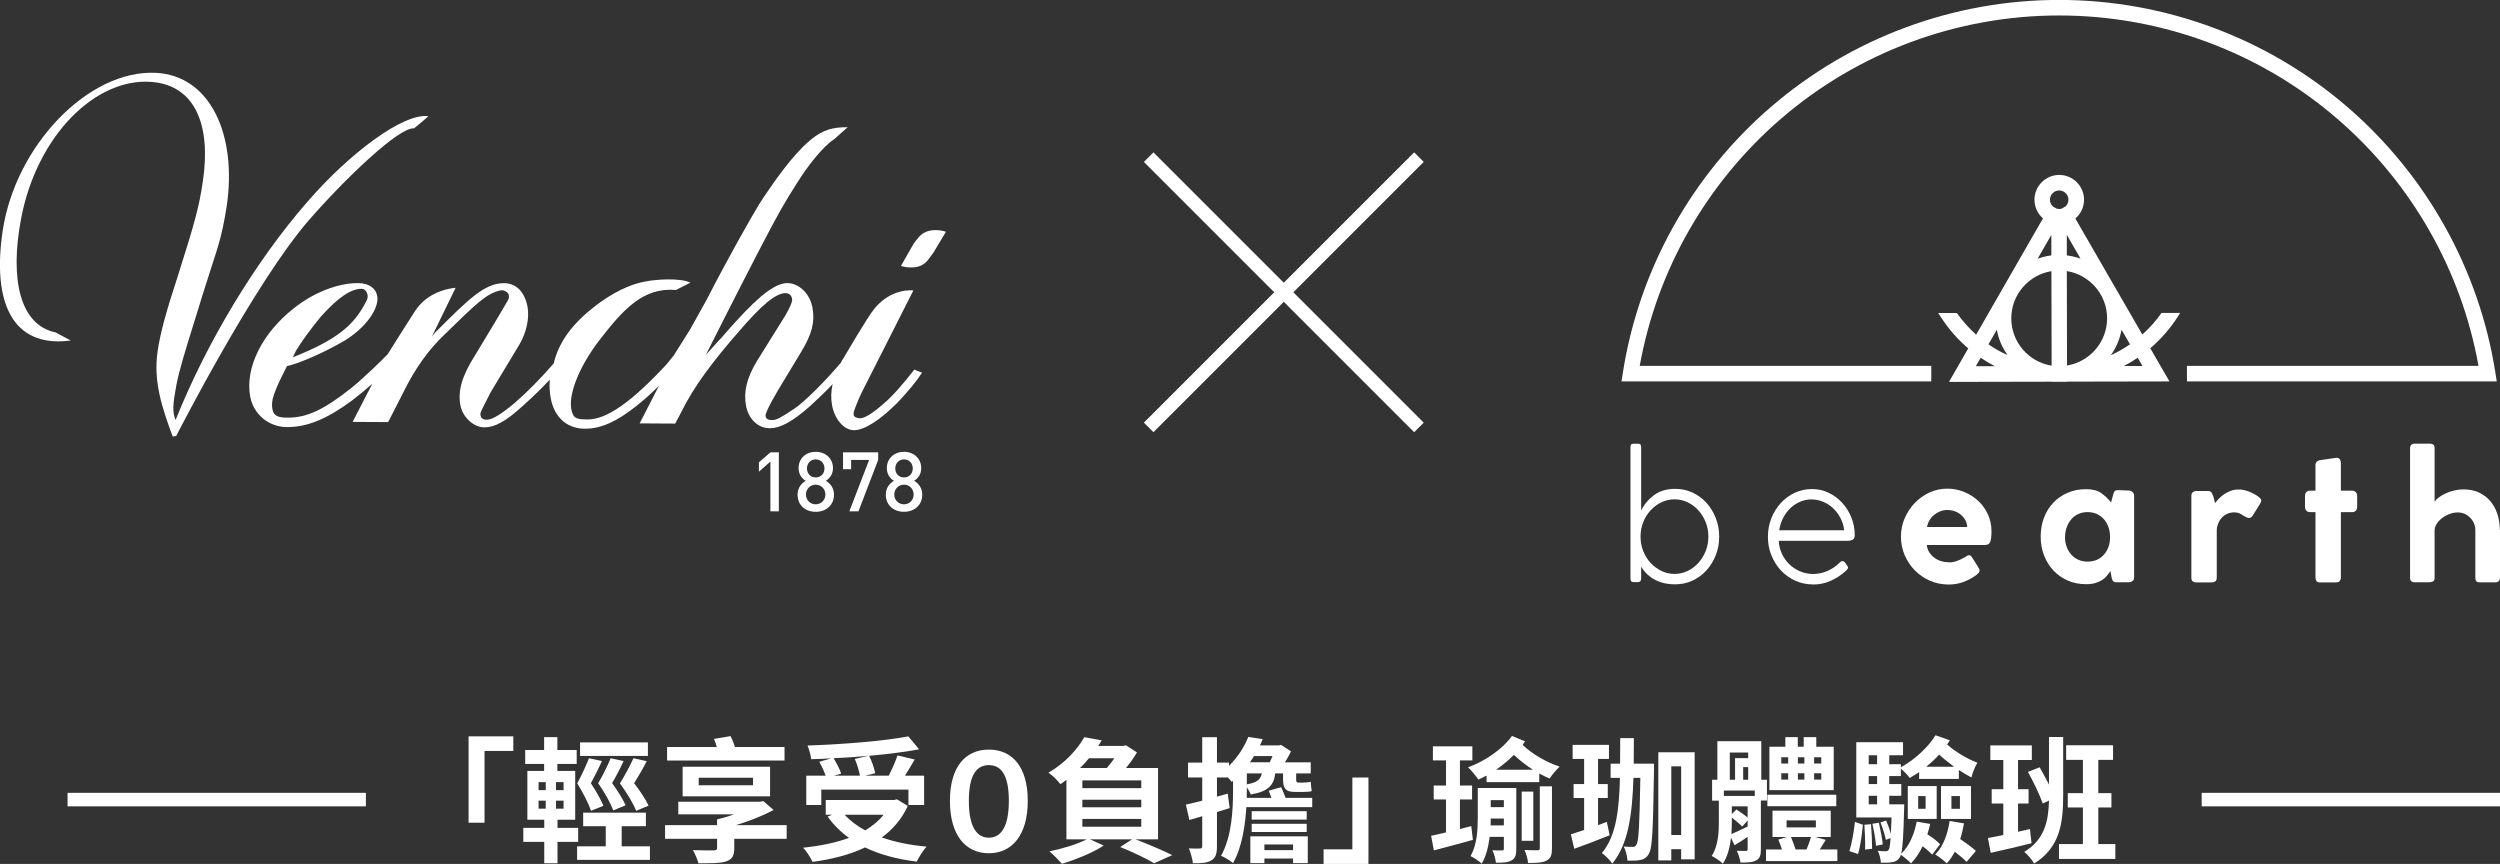 <?xml version="1.0" encoding="UTF-8"?><svg id="b" xmlns="http://www.w3.org/2000/svg" viewBox="0 0 370 127.86"><rect x="0" y="0" width="370" height="127.86" fill="#333333" stroke="none"/><g id="c"><g><g><g><g><path d="M241.31,85.63v-19.47c0-.17,.03-.29,.1-.37,.06-.08,.2-.12,.4-.12h.58c.2,0,.34,.04,.4,.12,.06,.08,.1,.21,.1,.37v9.4c.42-.88,1.06-1.64,1.89-2.27,.84-.63,1.89-.94,3.17-.94,.9,0,1.75,.18,2.54,.55,.79,.37,1.48,.87,2.06,1.51,.58,.64,1.04,1.39,1.38,2.25,.34,.87,.51,1.79,.51,2.77s-.17,1.89-.51,2.75c-.34,.86-.8,1.6-1.38,2.24-.58,.64-1.27,1.14-2.06,1.51-.79,.37-1.64,.55-2.54,.55-.81,0-1.51-.1-2.09-.29-.58-.19-1.07-.43-1.47-.71-.4-.28-.71-.56-.95-.86-.24-.29-.42-.54-.55-.75v1.74c0,.37-.18,.55-.53,.55h-.55c-.2,0-.34-.05-.4-.14-.06-.09-.1-.23-.1-.42Zm1.49-6.21c0,.75,.13,1.47,.4,2.14,.27,.67,.63,1.26,1.09,1.75,.46,.5,1,.89,1.6,1.19,.61,.29,1.25,.44,1.94,.44s1.33-.15,1.94-.44c.61-.29,1.14-.69,1.59-1.19,.45-.5,.81-1.08,1.08-1.75,.27-.67,.4-1.38,.4-2.14s-.13-1.47-.4-2.14c-.27-.67-.63-1.26-1.08-1.75-.45-.5-.98-.89-1.59-1.19-.61-.29-1.25-.44-1.94-.44s-1.33,.15-1.94,.44c-.61,.29-1.14,.69-1.6,1.19-.46,.5-.83,1.08-1.09,1.75-.27,.67-.4,1.38-.4,2.14Z" style="fill:#fff;"/><path d="M268.29,86.49c-.92,0-1.79-.18-2.6-.55-.81-.37-1.52-.88-2.12-1.52-.6-.65-1.07-1.4-1.41-2.25-.34-.86-.51-1.77-.51-2.72s.17-1.89,.51-2.75c.34-.86,.81-1.61,1.4-2.25,.59-.65,1.28-1.15,2.07-1.52,.79-.37,1.64-.55,2.54-.55s1.68,.18,2.45,.54c.76,.36,1.43,.85,2,1.47,.57,.62,1.03,1.34,1.37,2.17,.34,.83,.51,1.71,.51,2.65,0,.33-.1,.55-.3,.66-.2,.11-.46,.17-.77,.17h-10.18c.04,.68,.19,1.32,.47,1.91,.28,.6,.64,1.11,1.09,1.55,.45,.44,.97,.79,1.56,1.04,.59,.26,1.22,.39,1.88,.41h.06c.77,0,1.51-.16,2.2-.47,.69-.31,1.29-.73,1.78-1.24,.13-.13,.26-.19,.39-.19s.24,.05,.33,.14l.33,.47c.13,.15,.18,.28,.17,.39-.02,.11-.14,.27-.36,.47-.66,.6-1.4,1.08-2.21,1.44-.81,.37-1.7,.55-2.65,.55Zm-.17-12.58c-.61,0-1.18,.12-1.71,.35-.53,.23-1.01,.55-1.44,.95-.42,.41-.78,.88-1.06,1.44-.29,.55-.48,1.16-.59,1.83h9.62c-.07-.65-.26-1.25-.55-1.81-.3-.56-.66-1.05-1.09-1.45-.43-.41-.92-.72-1.47-.95-.54-.23-1.11-.35-1.7-.35Z" style="fill:#fff;"/><path d="M288.32,83.23c.41,.02,.8-.04,1.19-.17,.39-.13,.76-.29,1.13-.5,.15-.07,.29-.16,.41-.25,.13-.09,.25-.14,.36-.14,.17,0,.3,.08,.41,.25l1.02,1.63c.09,.15,.14,.27,.14,.36,0,.15-.05,.27-.14,.37-.09,.1-.19,.2-.3,.29-.59,.44-1.23,.79-1.92,1.05-.69,.26-1.43,.39-2.23,.39-.96,0-1.87-.18-2.72-.55-.86-.37-1.6-.87-2.24-1.51-.64-.64-1.14-1.39-1.52-2.25-.38-.87-.57-1.79-.57-2.77s.18-1.87,.55-2.72c.37-.86,.87-1.61,1.49-2.27,.63-.65,1.36-1.17,2.18-1.55,.83-.38,1.71-.57,2.65-.57,.88,0,1.72,.17,2.52,.5,.79,.33,1.49,.78,2.09,1.35,.6,.57,1.07,1.24,1.41,2,.34,.76,.51,1.58,.51,2.45,0,.72-.06,1.24-.18,1.56-.12,.32-.38,.48-.79,.48h-8.6c.04,.41,.16,.76,.36,1.08,.2,.31,.45,.58,.75,.8,.29,.22,.62,.39,.98,.5,.36,.11,.7,.17,1.04,.17Zm-3.12-5.23h5.95c-.04-.69-.34-1.29-.9-1.78-.56-.49-1.26-.74-2.09-.74-.33,0-.66,.06-1,.19-.33,.13-.64,.31-.91,.53-.28,.23-.51,.5-.69,.81-.18,.31-.3,.64-.36,.98Z" style="fill:#fff;"/><path d="M312.51,85.44c-.04-.18-.06-.34-.08-.46-.02-.12-.05-.27-.08-.46-.17,.24-.35,.48-.55,.72-.2,.24-.44,.45-.72,.62-.28,.18-.6,.32-.97,.43-.37,.11-.81,.17-1.33,.17h-.06c-.98,0-1.88-.18-2.7-.54-.82-.36-1.53-.86-2.12-1.49-.59-.64-1.05-1.38-1.38-2.23-.33-.85-.5-1.77-.5-2.77s.16-1.92,.48-2.78c.32-.86,.78-1.6,1.37-2.23,.59-.63,1.29-1.12,2.12-1.48,.82-.36,1.73-.54,2.72-.54s1.74,.19,2.28,.58c.54,.39,1.03,.85,1.45,1.38l.28-1.05c.07-.31,.16-.52,.25-.62,.09-.1,.27-.15,.53-.15l1.55,.06c.2,0,.39,.07,.55,.21,.17,.14,.25,.32,.25,.54v12.14c0,.22-.08,.39-.25,.51-.17,.12-.35,.18-.55,.18h-1.77c-.28,0-.47-.07-.57-.21-.1-.14-.17-.32-.21-.54Zm-6.89-5.97c0,.52,.08,1,.24,1.44,.16,.44,.38,.83,.68,1.16,.29,.33,.65,.59,1.05,.77,.41,.18,.86,.28,1.35,.28,1.03,0,1.85-.35,2.45-1.04,.6-.69,.9-1.55,.9-2.59,0-.5-.07-.97-.22-1.42-.15-.45-.37-.85-.66-1.19-.3-.34-.65-.61-1.05-.8-.41-.19-.88-.29-1.41-.29-.5,0-.95,.1-1.37,.29-.41,.19-.77,.46-1.05,.8-.29,.34-.51,.73-.66,1.18-.16,.44-.24,.91-.24,1.41Z" style="fill:#fff;"/><path d="M327.55,73.38c.02,.09,.06,.27,.14,.54,.07,.27,.12,.45,.14,.54,.17-.22,.36-.45,.59-.69,.23-.24,.49-.46,.79-.65,.29-.19,.61-.35,.95-.48,.34-.13,.71-.19,1.12-.19h.26c.08,0,.17,0,.26,.03,.26,.02,.55,.09,.88,.21,.33,.12,.65,.26,.94,.42,.29,.16,.54,.32,.75,.5,.2,.18,.3,.34,.3,.48,0,.11-.05,.24-.14,.39l-1.11,1.8c-.17,.26-.36,.39-.58,.39-.07,0-.18-.03-.33-.1-.15-.06-.3-.14-.47-.24-.26-.18-.48-.31-.68-.39-.19-.07-.42-.11-.68-.11-.41,0-.77,.08-1.09,.23-.32,.16-.59,.36-.82,.62-.22,.26-.39,.55-.51,.87-.12,.32-.18,.64-.18,.95v7c0,.46-.25,.69-.75,.69h-2.29c-.48,0-.72-.23-.72-.69v-12.11c0-.24,.07-.42,.22-.54,.15-.12,.31-.18,.5-.18h1.77c.22,0,.38,.07,.48,.22,.1,.15,.18,.31,.24,.5Z" style="fill:#fff;"/><path d="M342.68,68.88c0-.48,.29-.75,.86-.8l2.05-.3s.1-.03,.19-.03c.26,0,.43,.08,.53,.24,.09,.16,.14,.35,.14,.59v4.04h1.66c.22,0,.4,.07,.54,.21,.14,.14,.21,.34,.21,.59v1.52c0,.3-.07,.51-.21,.65-.14,.14-.32,.21-.54,.21h-1.66v9.6c0,.26-.06,.46-.17,.59-.11,.14-.3,.21-.58,.21h-2.32c-.28,0-.46-.07-.55-.21-.09-.14-.14-.34-.14-.59v-9.6h-.75c-.53,0-.8-.29-.8-.86v-1.52c0-.53,.27-.8,.8-.8h.75v-3.73Z" style="fill:#fff;"/><path d="M360.32,66.33v7.91c.15-.22,.37-.44,.68-.66,.3-.22,.65-.42,1.04-.59,.39-.18,.8-.31,1.24-.41,.44-.1,.88-.15,1.33-.15,.83,0,1.57,.15,2.23,.44,.65,.3,1.21,.71,1.67,1.23,.46,.53,.82,1.14,1.06,1.85,.25,.71,.38,1.47,.4,2.28,0,.13,0,.23,.03,.3v6.97c0,.22-.06,.39-.19,.51-.13,.12-.3,.18-.5,.18h-2.29c-.26,0-.43-.06-.53-.17-.09-.11-.14-.28-.14-.5v-7c0-.74-.25-1.37-.76-1.89-.51-.53-1.13-.79-1.87-.79-.35,0-.72,.07-1.12,.21-.4,.14-.77,.33-1.11,.58-.34,.25-.62,.54-.84,.87-.22,.33-.33,.68-.33,1.05v7.02c0,.26-.09,.42-.28,.5-.18,.07-.38,.11-.58,.11h-2.05c-.48,0-.72-.21-.72-.64v-19.22c0-.2,.06-.36,.17-.48,.11-.12,.28-.18,.5-.18h2.27c.2,0,.37,.05,.5,.14,.13,.09,.19,.27,.19,.53Z" style="fill:#fff;"/></g><g><path d="M323.67,56.45h45.85l-.21-1.33c-2.39-15.21-10.16-29.16-21.89-39.28-11.85-10.22-27-15.85-42.67-15.85s-30.82,5.63-42.67,15.85c-11.72,10.11-19.5,24.06-21.89,39.28l-.21,1.33h45.85v-2.3h-43.15c2.54-14.16,9.93-27.1,20.9-36.57,11.43-9.86,26.05-15.29,41.17-15.29s29.74,5.43,41.17,15.29c10.97,9.46,18.36,22.41,20.9,36.57h-43.15v2.3Z" style="fill:#fff;"/><path d="M317.07,49.52l-9.92-17.18c.79-.67,1.29-1.67,1.29-2.78,0-2.02-1.65-3.67-3.67-3.67s-3.67,1.65-3.67,3.67c0,1.1,.49,2.09,1.26,2.76l-9.89,17.21c-1.06-.95-2.02-2.02-2.86-3.21h-2.76l.46,.7c1.12,1.73,2.47,3.25,3.99,4.54l-2.85,4.96,15.19-.03v.02h2.3v-.03l15.14-.03-2.84-4.91c1.52-1.29,2.86-2.81,3.98-4.53l.45-.7h-2.76c-.83,1.19-1.79,2.26-2.85,3.2Zm-13.47-14.76v3.04c-.7,.09-1.38,.25-2.03,.49l2.03-3.53Zm-11.18,19.45l.72-1.26c.68,.46,1.39,.88,2.11,1.25h-2.84Zm1.87-3.25l1.24-2.16c.25,1.38,.8,2.66,1.59,3.76-.99-.45-1.94-.98-2.83-1.6Zm3.38-3.84c0-3.52,2.58-6.44,5.94-6.99l.03,13.99c-3.38-.54-5.97-3.47-5.97-7Zm7.48-16.25c-.12,.04-.25,.06-.39,.06h0c-.14,0-.28-.03-.41-.07l-.51-.29c-.27-.25-.45-.61-.45-1.01,0-.76,.62-1.37,1.37-1.37s1.37,.62,1.37,1.37c0,.38-.16,.73-.42,.98l-.57,.33Zm.74,3.89l2.03,3.52c-.65-.23-1.32-.39-2.03-.48v-3.04Zm.03,19.35l-.03-13.99c3.37,.55,5.96,3.47,5.96,6.99s-2.57,6.43-5.93,6.99Zm8.07-5.31l1.25,2.16c-.9,.62-1.85,1.16-2.84,1.61,.79-1.1,1.34-2.38,1.59-3.77Zm.33,5.38c.71-.37,1.4-.78,2.06-1.23l.71,1.22h-2.77Z" style="fill:#fff;"/></g></g><g><g><path d="M25.56,64.56s.01,.03,.02,.05l.5-.09s11.52-22.58,19.6-31.89c5.36-6.18,13.46-13.9,15.6-13.63,1.77-1.45,2.12-1.81,2.12-1.81-3.77-.48-11.77,5.59-17.89,12.66-7.7,8.81-14.98,20.93-19.52,32.31h0c-.19-.47-.52-1.17-.2-3.32,.4-2.68,.79-4.13,2.06-8.31,1.34-4.26,2.04-6.61,2.16-6.99,1.19-3.65,1.88-5.93,2.21-6.91,.58-1.9,1-3.96,1.33-6.11,1.56-10.49-2.38-19.35-10.5-19.74C13.06,10.3,2.28,21.58,.4,34.14c-1.58,10.57,1.4,17.3,9.86,16.28,.07,0,.14-.02,.21-.02l-2.23-1.2c-5.22-1.06-6.83-7.71-5.13-16.79C5.45,20.03,14.15,11.51,22.37,12.12c6.57,.48,8.89,6.47,7.65,14.74-.53,3.6-1.1,5.81-3.66,13.86-1.82,5.54-2.65,8.67-3.02,11.19-.68,4.52,.63,8.39,2.22,12.7" style="fill:#fff;"/><path d="M43.84,51.86c.76-1.28,2.16-3.2,3.64-4.99,2.52-2.81,4.43-4.14,6.08-4.13,.58,0,1.11,.91,.73,1.67-1.81,3.7-4.34,5.83-10.97,8.48,0,0,.22-.38,.51-1.03m58.37-10.01c-1.55-.8-5.39-.46-6.62-.2-2.36,.38-5.03,1.76-7.4,3.57-3.46,2.67-5.44,5.31-6.24,8.58-3.68,4.25-8.18,8.34-9.9,8.32-.42,0-.78-.14-.88-.49-.16-.57-.12-.44,1.46-3.58l4.24-7.04c1.04-1.73,1.52-3.91,1.22-5.58-.41-2.19-1.65-3.51-3.48-3.52-2.92-.02-5.38,2.5-10.22,7.33l-.47,.59,3.52-7.23s-3.87,.17-5.99,3.41c-1.1,1.68-4.06,6.41-4.06,6.41-1.02,1.06-3.66,3.62-5.42,5.03-3.93,3.12-6.5,4.37-9.31,4.36-1.35,0-2.12-.15-2.33-1.24-.24-1.28,.14-2.44,2.16-6.4,1.7-.31,5.69-2.09,8.49-3.74,3.16-1.91,5.2-4.79,4.86-6.65-.22-1.15-1.28-1.87-2.81-1.88-2.98-.02-6.58,1.37-9.54,3.73-4.7,3.7-7.23,8.81-6.45,13.06,.49,2.63,2.74,4.5,5.42,4.52,2.98,.02,5.92-1.18,9.63-3.92,1.16-.89,2.17-1.73,3.02-2.49l-2.91,5.64,5.26,.03,2.06-4.03c1.15-2.31,2.84-5.56,6.05-8.7,4.83-4.71,6.38-6.3,8.54-6.77,.48-.1,1.13,.32,1.19,.64,.09,.77,.22,.21-2.08,4.17l-2.86,4.74c-2,3.14-2.6,5.32-2.21,7.44,.33,1.8,1.96,3.28,3.55,3.29,1.52,.01,3.16-.88,5.61-3.11,1.66-1.49,3.04-2.83,4.07-3.96-.07,.92-.03,1.83,.14,2.74,.52,2.84,2.41,4.52,5.04,4.53,2.34,.01,4.67-.99,7.72-3.43,1.21-.97,2.3-1.96,3.26-2.93l-2.86,5.57,5.26,.03,.87-1.64c1.91-3.91,4.8-7.69,8.65-12.1,3.03-3.51,5.26-5.58,6.84-5.57,.3,0,.72,.2,.8,.45,.13,.41,.52,.43-.82,2.8l-4.23,6.79c-1.51,2.5-2.01,4.55-1.63,6.61,.37,1.99,1.78,3.35,3.52,3.35,1.53,0,3.3-.93,5.99-3.3,1.28-1.18,2.4-2.26,3.31-3.23-.25,1.14-.27,2.12-.08,3.14,.38,2.05,1.75,3.67,3.23,3.68,1.53,.01,3.85-1.47,6.44-4.07,1.63-1.72,2.83-3.18,3.65-4.45l-.59-.22-.56-.23c-1.52,1.97-3.23,3.95-4.46,4.97-1.92,1.71-3,2.24-3.59,2.24-.41,0-.95-.2-.93-.59,0-.29-.08-.29,.8-2.37l.34-.75,7.7-15.21s-3.22-.47-5.82,2.76c-.97,1.2-4.27,6.83-4.27,6.83-.36,.71-.38,.5-.63,1.09-2.24,2.64-5.3,5.75-6.89,6.81-2.1,1.4-2.63,1.67-3.22,1.69-.65,.02-.96-.15-1.05-.6-.06-.32,.62-1.73,1.79-3.71l3.52-5.83c1.58-2.62,2.02-4.42,1.64-6.48-.37-1.99-1.77-3.37-3.29-3.62-1.95-.32-4.45,1.73-7.92,5.51-1.9,2.07-2.11,2.45-2.66,2.96l-1.91,2.12s3.76-7.49,7.45-14.64c3.69-7.15,4.4-8.17,5.97-10.68,1.57-2.51,3.77-5.42,5.59-6.61,.84-.77,1.99-1.76,1.99-1.76-1.32,0-3,.06-4.75,1.3-2.53,1.8-5.02,5.09-7.78,9.19-1.36,2.03-5.4,9.27-8.33,15l-2.47,4.44-2.45,3.89-1.06,1.3c-5.07,5.45-8.8,8.15-11.67,8.13-.99,0-1.96-.06-2.16-.76-1.04-2.04,.58-6.69,4.03-11.12,3.37-4.33,6.35-7.72,11.21-7.28l2.11-1.07Z" style="fill:#fff;"/><path d="M135.13,36.22l-1.79,3.14s2.29,.77,3.68-.53c.23-.21,.67-.8,1.1-1.4l.04-.06,1.84-3.07s-2.19-.78-3.67,.45c-.24,.2-.66,.68-1.13,1.35l-.07,.12Z" style="fill:#fff;"/><path d="M100.59,51.09c.09-.18,.19-.35,.27-.52l-.27,.52Z" style="fill:#fff;"/></g><polygon points="114.02 75.68 114.02 68.31 112.32 69.81 112.32 68.42 114.02 66.95 115.27 66.95 115.27 75.68 114.02 75.68" style="fill:#fff;"/><path d="M120.72,67.99c-.76,0-1.29,.58-1.29,1.34s.53,1.33,1.29,1.33,1.3-.55,1.3-1.33-.54-1.34-1.3-1.34m0,3.74c-.81,0-1.44,.65-1.44,1.46s.63,1.45,1.44,1.45,1.44-.64,1.44-1.45-.63-1.46-1.44-1.46m0,4.02c-1.5,0-2.68-.96-2.68-2.54,0-1.04,.59-1.68,1.2-2.05-.56-.34-1.05-.96-1.05-1.88,0-1.46,1.11-2.41,2.54-2.41s2.55,.96,2.55,2.41c0,.92-.49,1.53-1.05,1.88,.61,.37,1.2,1,1.2,2.05,0,1.58-1.2,2.54-2.7,2.54" style="fill:#fff;"/><polygon points="127.05 75.68 125.7 75.68 128.63 68.07 125.97 68.07 125.97 69.44 124.77 69.44 124.77 66.95 129.97 66.95 129.97 68.07 127.05 75.68" style="fill:#fff;"/><path d="M133.79,67.99c-.76,0-1.29,.58-1.29,1.34s.53,1.33,1.29,1.33,1.3-.55,1.3-1.33-.54-1.34-1.3-1.34m0,3.74c-.81,0-1.44,.65-1.44,1.46s.63,1.45,1.44,1.45,1.43-.64,1.43-1.45-.62-1.46-1.43-1.46m0,4.02c-1.5,0-2.69-.96-2.69-2.54,0-1.04,.59-1.68,1.2-2.05-.56-.34-1.05-.96-1.05-1.88,0-1.46,1.12-2.41,2.54-2.41s2.55,.96,2.55,2.41c0,.92-.49,1.53-1.05,1.88,.61,.37,1.2,1,1.2,2.05,0,1.58-1.2,2.54-2.7,2.54" style="fill:#fff;"/></g><g><rect x="189" y="14.98" width="2" height="56.57" transform="translate(25.06 147.02) rotate(-45)" style="fill:#fff;"/><rect x="161.72" y="42.26" width="56.57" height="2" transform="translate(25.06 147.02) rotate(-45)" style="fill:#fff;"/></g></g><g><path d="M69.35,108.98h6.62v2.16h-4.26v10.62h-2.36v-12.78Z" style="fill:#fff;"/><path d="M82.51,124.6v3.16h-1.96v-3.16h-3.1v-2.08h3.1v-1.2h-2.5v-7.22h2.48v-1.04h-2.8v-2.06h2.8v-1.9h1.96v1.9h2.86v2.06h-2.86v1.04h2.64v7.22h-2.62v1.2h3.06v2.08h-3.06Zm-2.8-7.66h1.06v-1.18h-1.06v1.18Zm0,2.74h1.06v-1.18h-1.06v1.18Zm3.7-3.92h-1.12v1.18h1.12v-1.18Zm0,2.74h-1.12v1.18h1.12v-1.18Zm12.78,6.76v2h-10.78v-2h4.24v-2.98h-3.34v-2h9.28v2h-3.58v2.98h4.18Zm-8.72-5.26c-.36-1.08-1.16-2.64-2.04-4.06,.66-1.22,1.36-2.74,1.74-3.72l1.92,.42c-.5,1.1-1.1,2.3-1.64,3.28,.76,1.14,1.5,2.48,1.86,3.34l-1.84,.74Zm8.42-8.12h-10.04v-2h10.04v2Zm-3.6,.76c-.5,1.1-1.12,2.28-1.7,3.26,.82,1.12,1.62,2.42,2,3.28l-1.82,.76c-.4-1.06-1.24-2.6-2.24-4.02,.72-1.22,1.46-2.72,1.84-3.7l1.92,.42Zm1.86,7.36c-.42-1.08-1.36-2.64-2.4-4.06,.76-1.22,1.56-2.74,2-3.72l1.96,.44c-.56,1.12-1.26,2.28-1.86,3.26,.86,1.1,1.74,2.44,2.14,3.32l-1.84,.76Z" style="fill:#fff;"/><path d="M116.43,124.14h-7.76v1.42c0,1.18-.36,1.66-1.3,1.96-.94,.26-2.26,.24-4,.24-.16-.6-.5-1.4-.82-1.94,1.16,.04,2.72,.04,3.06,.04,.4-.02,.52-.1,.52-.4v-1.32h-7.7v-2.02h7.7v-.84h.02l-.02-.02c.84-.18,1.7-.44,2.52-.74h-8.26v-1.86h12.08l.5-.1,1.52,1.32c-1.62,.86-3.56,1.64-5.58,2.24h7.52v2.02Zm-.32-11.58h-17.38v-2h7.36c-.12-.42-.26-.86-.42-1.2l2.46-.42c.24,.48,.48,1.06,.64,1.62h7.34v2Zm-15.08,5.3v-4.38h12.94v4.38h-12.94Zm2.38-1.64h8.04v-1.12h-8.04v1.12Z" style="fill:#fff;"/><path d="M134.35,119.28c-.9,1.96-2.22,3.48-3.84,4.66,1.92,.68,4.16,1.14,6.62,1.36-.5,.54-1.14,1.58-1.46,2.22-2.9-.36-5.48-1.04-7.64-2.1-2.3,1.1-4.96,1.76-7.78,2.14-.24-.56-.9-1.62-1.4-2.1,2.5-.26,4.82-.72,6.8-1.46-1.22-.86-2.28-1.92-3.16-3.14l.66-.28h-.94v-2.18h10.1l.44-.1,1.6,.98Zm-12.8-.14h-2.22v-4.34h2.86c-.2-.62-.58-1.42-.94-2.06l1.78-.5c-1,.06-2.02,.1-2.98,.12-.04-.6-.32-1.5-.54-2.02,5.26-.18,11.28-.66,14.92-1.36l1.6,1.92c-2.16,.4-4.74,.72-7.4,.96,.4,.8,.78,1.86,.9,2.58l-1.48,.36h3.48c.48-.92,1-2.1,1.3-3l2.54,.6c-.46,.84-.98,1.66-1.44,2.4h2.84v4.34h-2.32v-2.28h-12.9v2.28Zm6.94-7.28c-1.68,.16-3.42,.28-5.12,.36,.46,.74,.92,1.64,1.12,2.28l-1.04,.3h3.82c-.12-.7-.42-1.7-.76-2.48l1.98-.46Zm-3.48,8.72c.82,.9,1.84,1.66,3.04,2.32,1.06-.64,2-1.4,2.72-2.32h-5.76Z" style="fill:#fff;"/><path d="M140.59,118.52c0-5.04,2.3-7.58,5.76-7.58s5.76,2.54,5.76,7.58-2.3,7.76-5.76,7.76-5.76-2.68-5.76-7.76Zm8.72,0c0-4.14-1.34-5.28-2.96-5.28s-2.96,1.14-2.96,5.28,1.34,5.46,2.96,5.46,2.96-1.32,2.96-5.46Z" style="fill:#fff;"/><path d="M168.05,124.22c1.94,.74,4.14,1.68,5.44,2.34l-2.68,1.2c-1.1-.66-3.1-1.64-5.02-2.4l1.76-1.14h-6.24l2.04,.92c-1.64,1.08-4.18,2.1-6.18,2.7-.42-.48-1.32-1.4-1.86-1.84,1.96-.4,4.14-1.06,5.52-1.78h-3v-8.8c-.28,.22-.58,.42-.9,.64-.4-.56-1.22-1.36-1.76-1.7,2.54-1.48,4.32-3.5,5.3-5.26l2.58,.48c-.16,.28-.34,.54-.52,.82h3.72l.38-.1,1.64,1.06c-.42,.72-1,1.54-1.62,2.3h4.74v10.56h-3.34Zm-6.88-12c-.4,.5-.84,.98-1.32,1.44h3.96c.4-.44,.78-.96,1.12-1.44h-3.76Zm7.74,3.28h-8.72v1.14h8.72v-1.14Zm0,2.86h-8.72v1.12h8.72v-1.12Zm-8.72,4h8.72v-1.16h-8.72v1.16Z" style="fill:#fff;"/><path d="M194.21,118.08v1.38h-9.74v-.18c-.16,2.8-.64,6.1-1.98,8.46-.38-.34-1.28-.9-1.78-1.08,1.62-2.86,1.78-6.9,1.78-9.66v-1.44l-.2,.16c-.14-.2-.34-.44-.56-.66h-1.62v2.84l1.6-.44,.28,2.14c-.62,.2-1.26,.4-1.88,.58v5.06c0,1.1-.2,1.7-.8,2.08-.6,.38-1.46,.46-2.76,.44-.06-.58-.32-1.56-.6-2.2,.72,.04,1.4,.04,1.64,.02,.24,0,.34-.08,.34-.34v-4.44l-1.9,.56-.52-2.28c.7-.16,1.5-.34,2.42-.58v-3.44h-2.1v-2.2h2.1v-3.76h2.18v3.76h1.78v.48c1.38-1.36,2.32-2.92,2.86-4.28l2.14,.34c-.14,.3-.28,.62-.42,.92h2.8l.32-.08,1.48,.96c-.24,.5-.56,1.08-.9,1.62h3.82v1.64h-2.16v.8c0,.38,.02,.56,.34,.56h.74c.26,0,.84-.04,1.08-.12,.04,.48,.06,.9,.14,1.38-.26,.1-.76,.12-1.18,.12h-1.38c-1.44,0-1.68-.7-1.68-1.96v-.78h-1.16c-.2,1.7-.96,2.68-3.62,3.12-.1-.28-.32-.7-.58-1.04v.44c0,.34,0,.72-.02,1.1h3.66c-.12-.36-.28-.74-.4-1.06l1.84-.52c.22,.46,.48,1.08,.66,1.58h3.94Zm-9.68-2c1.54-.26,2.04-.74,2.22-1.62h-2.22v1.62Zm1.06-4.18c-.18,.32-.4,.62-.6,.92h2.92c.16-.28,.28-.6,.42-.92h-2.74Zm-.54,11.88h8.5v3.96h-2.18v-.68h-4.24v.68h-2.08v-3.96Zm8.34-2.48h-8.14v-1.24h8.14v1.24Zm-8.14,.62h8.14v1.22h-8.14v-1.22Zm1.88,3.06v.84h4.24v-.84h-4.24Z" style="fill:#fff;"/><path d="M202.53,127.86h-6.64v-2.16h4.26v-10.62h2.38v12.78Z" style="fill:#fff;"/><path d="M217.99,124.3c-1.96,.56-4.06,1.1-5.78,1.56l-.4-2.16c.64-.14,1.38-.3,2.2-.5v-4.88h-1.82v-2.06h1.82v-3.72h-1.94v-2.08h5.84v2.08h-1.84v3.72h1.8v2.06h-1.8v4.38l1.68-.44,.24,2.04Zm7.72-14.58c-.12,.18-.24,.34-.36,.52,1.32,1.3,3.5,2.58,5.48,3.22-.48,.44-1.16,1.24-1.48,1.76-.5-.22-1.02-.44-1.54-.74v1.28h-7.8v-.98c-.4,.22-.8,.42-1.22,.6-.34-.54-1.04-1.36-1.52-1.82,2.52-.9,5.16-2.74,6.5-4.64l1.94,.8Zm-1.3,15.92c0,.88-.14,1.4-.7,1.7-.54,.32-1.28,.34-2.32,.34-.04-.52-.26-1.32-.52-1.84,.64,.04,1.22,.04,1.44,.02,.2,0,.26-.06,.26-.26v-1.74h-2.1c-.18,1.42-.52,2.86-1.18,3.96-.34-.34-1.22-.94-1.66-1.12,1-1.7,1.08-4.02,1.08-5.8v-4.28h5.7v9.02Zm-1.84-3.48v-1.02h-1.94c0,.34-.02,.66-.02,1.02h1.96Zm-1.94-3.74v1.04h1.94v-1.04h-1.94Zm6.24-4.5c-1-.66-1.98-1.4-2.82-2.2-.78,.82-1.7,1.54-2.62,2.2h5.44Zm.06,10.52h-1.72v-7.28h1.72v7.28Zm.96-8.06h1.8v9.16c0,.98-.16,1.5-.78,1.82-.58,.32-1.5,.36-2.76,.36-.04-.56-.26-1.34-.52-1.92,.84,.04,1.66,.04,1.94,.04,.24-.02,.32-.08,.32-.3v-9.16Z" style="fill:#fff;"/><path d="M238.23,123.62c-1.76,.72-3.66,1.42-5.24,2l-.5-2.14c.56-.18,1.22-.4,1.96-.64v-4.74h-1.56v-2.06h1.56v-3.72h-1.7v-2.08h5.38v2.08h-1.62v3.72h1.44v2.06h-1.44v4.02l1.3-.48,.42,1.98Zm6.56-9.6c-.14,8.54-.22,11.5-.76,12.34-.34,.6-.72,.8-1.26,.92-.5,.1-1.18,.1-1.9,.1-.04-.62-.24-1.5-.56-2.1,.54,.06,1.04,.06,1.34,.06,.26,0,.4-.06,.56-.36,.32-.54,.44-2.94,.56-9.86h-1.02c-.18,5.54-.78,9.84-3.14,12.7-.32-.5-1.04-1.24-1.54-1.56,2.08-2.48,2.56-6.22,2.68-11.14h-1.38v-2.1h1.4c.02-1.2,.02-2.46,.02-3.78h2.02c0,1.32,0,2.56-.02,3.78h3v1Zm6.02-2.68v15.84h-2v-1.5h-1.46v1.66h-1.92v-16h5.38Zm-2,12.24v-10.16h-1.46v10.16h1.46Z" style="fill:#fff;"/><path d="M260.61,118.48v7.22c0,.86-.14,1.34-.7,1.64-.52,.3-1.26,.32-2.32,.32-.06-.5-.3-1.26-.54-1.74,.56,.02,1.16,.02,1.34,.02,.2,0,.26-.08,.26-.26v-1.82c-.66,.44-1.3,.86-1.94,1.24l-.52-1.12c-.16,1.36-.5,2.8-1.2,3.84-.34-.34-1.22-.94-1.66-1.14,.98-1.5,1.06-3.54,1.06-5.12v-3.06h-1v-3.1h.78v-5.7h6.5v5.7h.84v3.08h-.9Zm-.9-1.48h-4.58v.8h4.58v-.8Zm-3.7-1.6h.78v-3.2h1.94v-.82h-2.72v4.02Zm.3,6.2c0,.58-.02,1.18-.06,1.84,.68-.28,1.5-.68,2.4-1.12v-.88l-.8,.88c-.34-.34-.96-.88-1.54-1.32v.6Zm0-1.12l.68-.68c.58,.38,1.22,.82,1.66,1.2v-1.66h-2.34v1.14Zm2.42-5.08v-1.86h-.74v1.86h.74Zm13.2,10.32v1.72h-10.56v-1.72h2.36c-.16-.5-.36-1.02-.54-1.46l1.26-.38h-2.12v-3.9h8.62v3.9h-2.28l1.54,.42c-.32,.5-.6,.98-.88,1.42h2.6Zm-.16-6.4h-10.2v-1.7h10.2v1.7Zm-.38-2.38h-9.52v-6.42h2.36v-1.42h1.84v1.42h.88v-1.42h1.86v1.42h2.58v6.42Zm-7.76-3.94h1.02v-.92h-1.02v.92Zm0,2.38h1.02v-.94h-1.02v.94Zm.78,7.08h4.34v-1.04h-4.34v1.04Zm.66,1.42c.24,.6,.5,1.28,.68,1.84h1.62c.24-.6,.5-1.28,.66-1.84h-2.96Zm1.98-10.88v-.92h-.96v.92h.96Zm-.96,1.44v.94h.96v-.94h-.96Zm3.46-2.36h-1.06v.92h1.06v-.92Zm0,2.36h-1.06v.94h1.06v-.94Z" style="fill:#fff;"/><path d="M273.71,125.96c.38-1.16,.68-3,.82-4.32l1.18,.42c-.12,1.32-.38,3.22-.72,4.34l-1.28-.44Zm11.96-4.02c-.12,.52-.26,1.04-.42,1.54,.72,.44,1.48,1.02,1.88,1.46l-1.16,1.54c-.32-.34-.86-.82-1.42-1.24-.48,1-1.06,1.86-1.72,2.54-.3-.34-1.04-.94-1.5-1.28-.06,.2-.12,.34-.2,.44-.3,.44-.64,.6-1.1,.66-.4,.08-1.02,.1-1.66,.08-.02-.54-.22-1.28-.46-1.76,.5,.06,.92,.06,1.12,.06,.22,0,.36-.02,.5-.22,.12-.2,.2-.68,.28-1.72l-.7,.26c-.14-.7-.48-1.78-.8-2.58l.84-.28c.26,.58,.52,1.32,.7,1.94,.04-.64,.06-1.44,.1-2.4h-5.22v-11.14h6.92v1.94h-2.04v1.32h1.72v.46c2.12-1.18,4.06-3,5.12-4.74l2.12,.74c-.12,.22-.26,.42-.4,.62,1.2,1.06,2.94,2.12,4.48,2.7-.34,.54-.74,1.58-.88,2.18-.62-.32-1.24-.68-1.86-1.1v1.32h-5.88v-1c-.46,.3-.92,.58-1.38,.86-.28-.38-.88-1.02-1.32-1.38v1.1h-1.72v1.18h1.78v1.74h-1.78v1.26h2.22s0,.52-.02,.76c-.1,3.72-.2,5.64-.44,6.56,1.18-1.12,1.94-2.86,2.3-4.76l2,.34Zm-8.76,.04c.1,1.14,.16,2.64,.16,3.64l-1.04,.12c.04-1-.02-2.52-.1-3.68l.98-.08Zm-.34-10.2v1.32h1.24v-1.32h-1.24Zm1.24,3.08h-1.24v1.18h1.24v-1.18Zm-1.24,4.18h1.24v-1.26h-1.24v1.26Zm1.5,2.72c.24,1.04,.5,2.36,.58,3.22l-1,.2c-.06-.88-.3-2.24-.54-3.26l.96-.16Zm4.28-5.42h4.28v4.86h-4.28v-4.86Zm1.54,3.36h1.1v-1.88h-1.1v1.88Zm5.32-6.22c-.78-.58-1.54-1.18-2.22-1.8-.56,.64-1.22,1.24-1.92,1.8h4.14Zm1.46,8.38c-.14,.8-.32,1.58-.56,2.32,.84,.56,1.8,1.26,2.32,1.76l-1.38,1.62c-.38-.42-1.06-.98-1.74-1.5-.34,.64-.74,1.24-1.18,1.72-.34-.36-1.22-1.02-1.72-1.32,1.16-1.14,1.84-2.96,2.14-4.96l2.12,.36Zm-3.4-5.52h4.44v4.86h-4.44v-4.86Zm1.54,3.36h1.26v-1.88h-1.26v1.88Z" style="fill:#fff;"/><path d="M300.67,124.8c-2.06,.52-4.28,1.02-6.04,1.42l-.42-2.2c.66-.1,1.42-.26,2.28-.44v-4.66h-1.72v-2.12h1.72v-4.32h-1.92v-2.16h6.14v2.16h-2.04v4.32h1.56v2.12h-1.56v4.18l1.76-.4,.24,2.1Zm4.68-7.04c0,4.08-.5,7.7-4.3,10.04-.28-.52-1-1.36-1.46-1.72,3-1.82,3.58-4.5,3.66-7.6l-.92,.44c-.44-1.24-1.38-3.22-2.2-4.68l1.74-.68c.46,.8,.94,1.72,1.38,2.56v-7.04h2.1v8.68Zm7.72,7.16v2.2h-8.34v-2.2h3.54v-5.42h-2.24v-2.12h2.24v-4.92h-2.48v-2.16h6.94v2.16h-2.18v4.92h1.94v2.12h-1.94v5.42h2.52Z" style="fill:#fff;"/></g><rect x="325.85" y="117.34" width="44.15" height="2" style="fill:#fff;"/><rect x="10" y="117.34" width="44.15" height="2" style="fill:#fff;"/></g></g></svg>